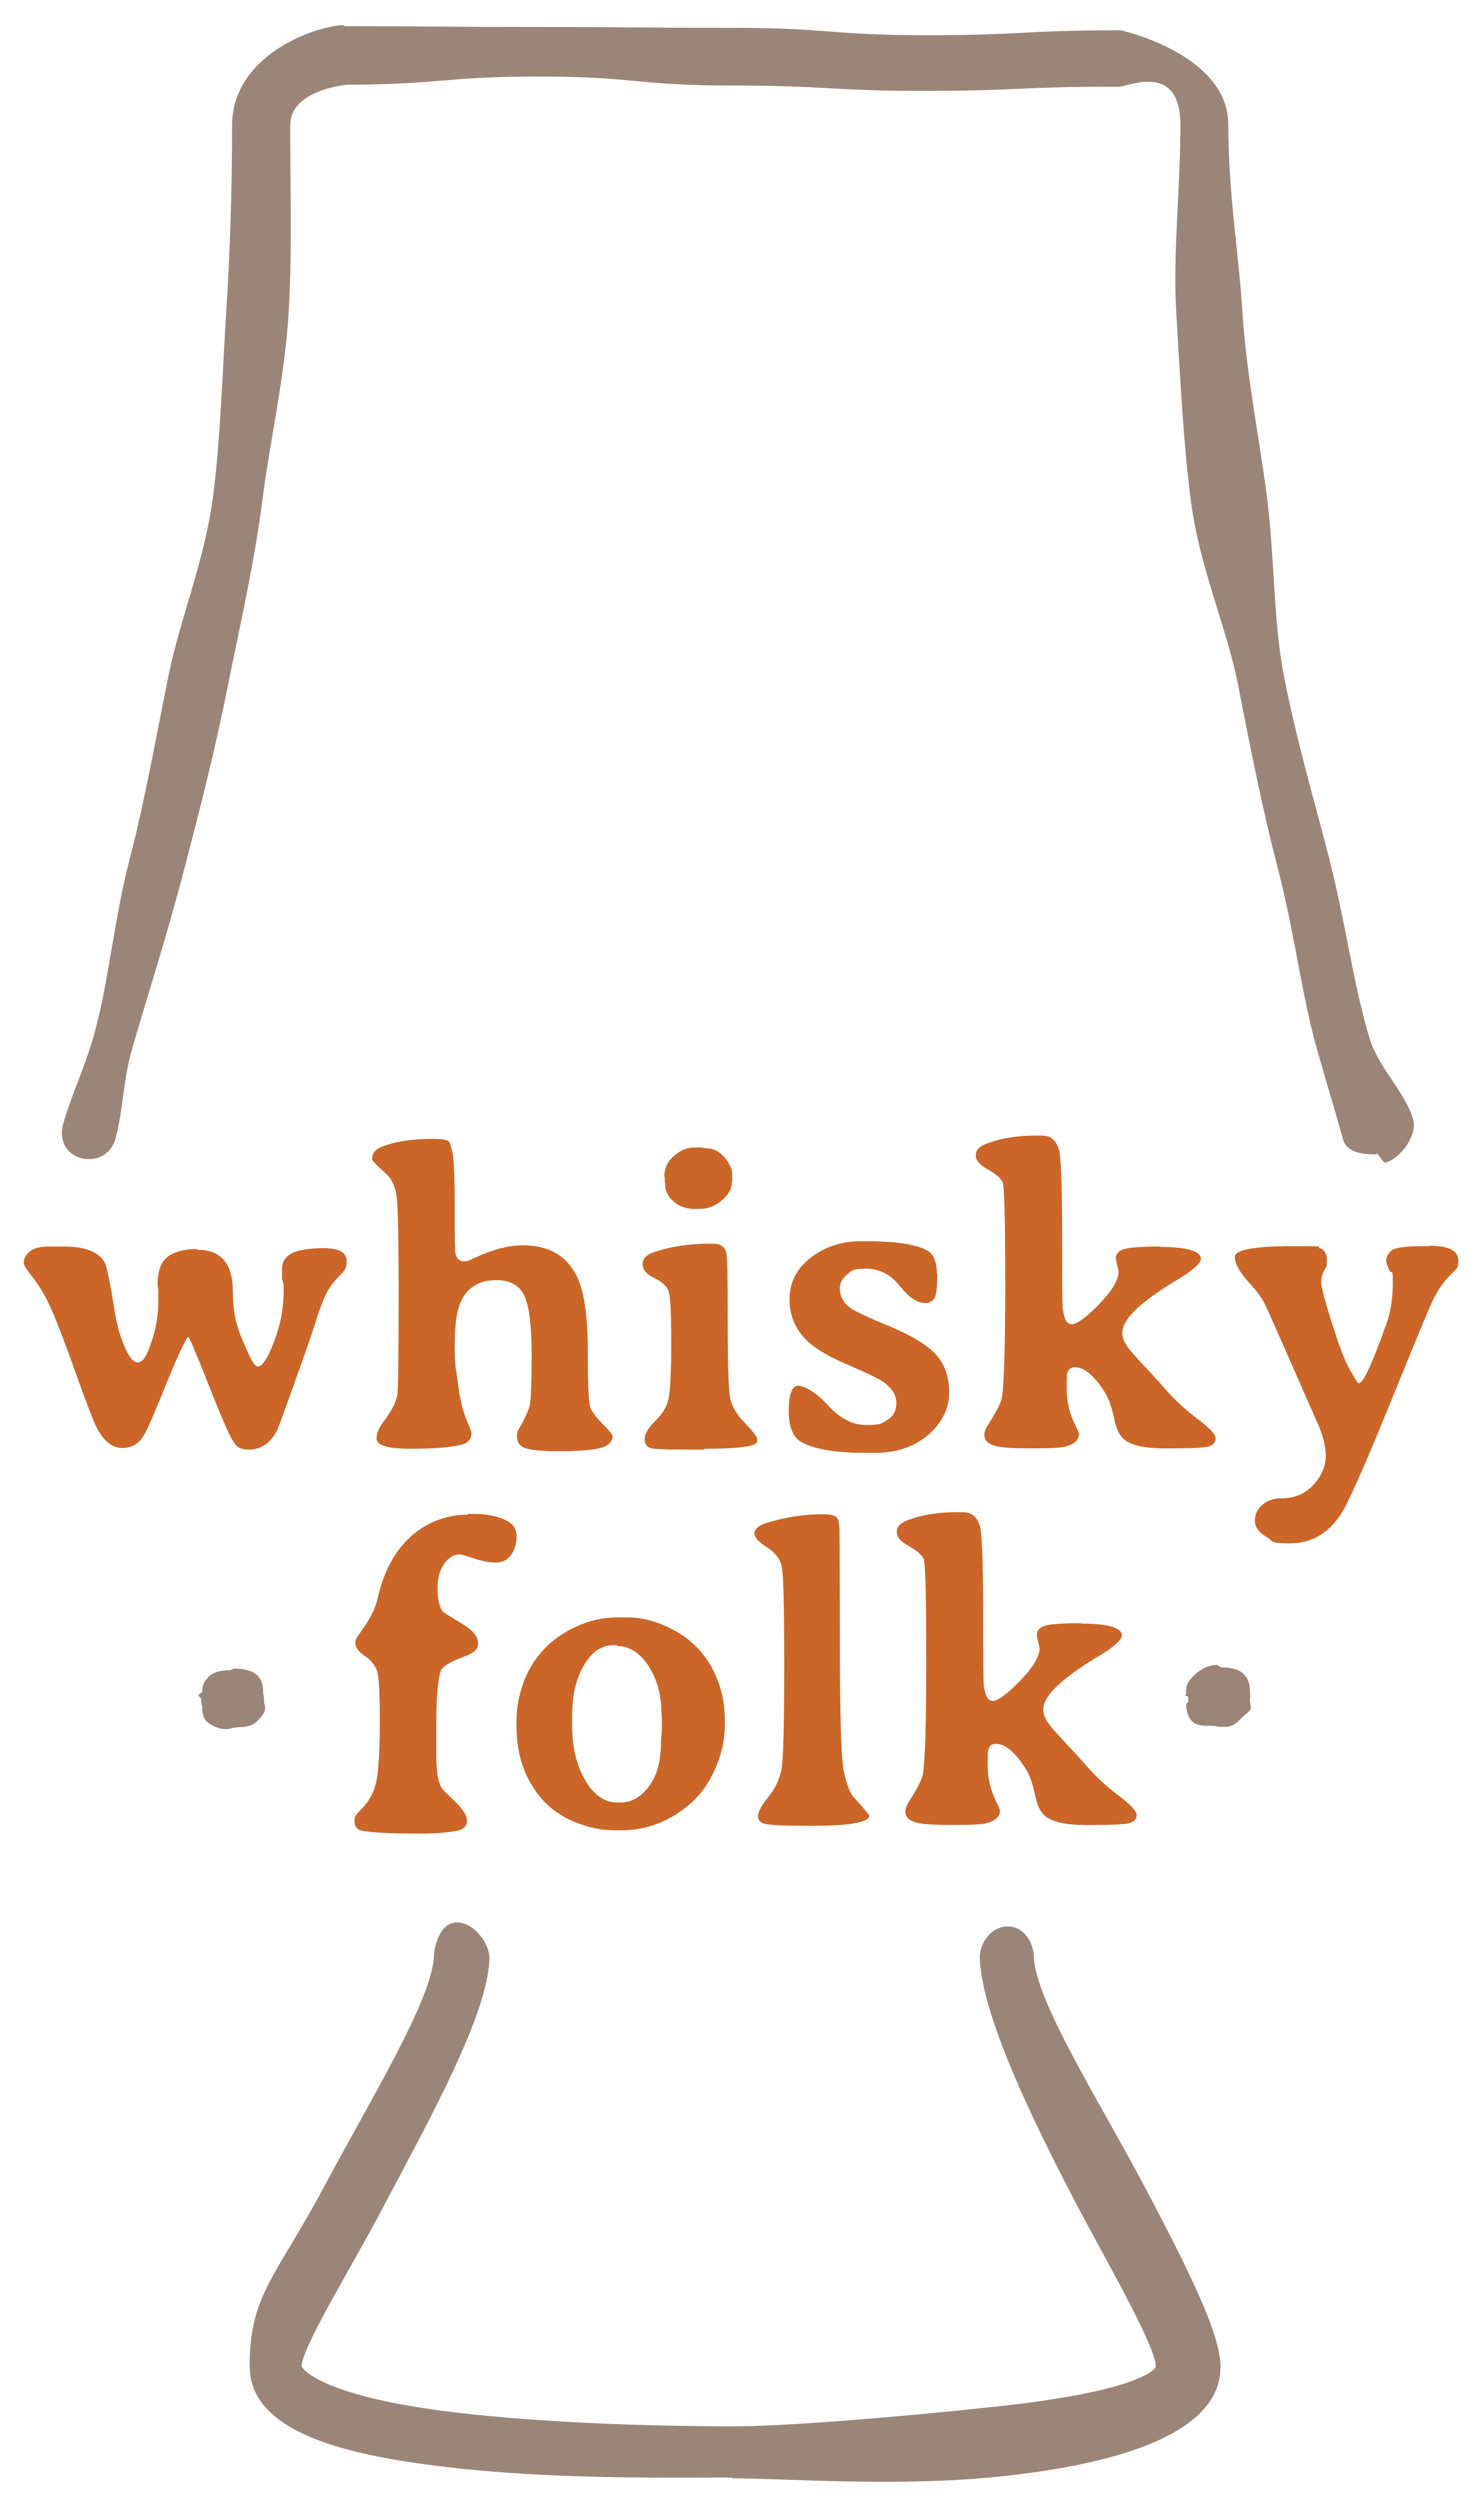 <?xml version="1.0" encoding="UTF-8"?>
<svg id="Layer_1" data-name="Layer 1" xmlns="http://www.w3.org/2000/svg" version="1.1" viewBox="0 0 359.4 610.7">
  <defs>
    <style>
      .cls-1 {
        fill: #9b8579;
      }

      .cls-1, .cls-2 {
        stroke-width: 0px;
      }

      .cls-2 {
        fill: #cb6628;
      }
    </style>
  </defs>
  <g>
    <path class="cls-2" d="M48.3,305.3c5.7,0,8.6,3.4,8.6,10.2s1.4,9.9,4.2,16c.7,1.5,1.4,2.3,1.9,2.3,1.1,0,2.5-2.1,4-6.2,1.6-4.1,2.3-8.2,2.3-12.2v-1.6c0,0-.4-1.4-.4-1.4v-2.5c0-1.6.8-2.9,2.3-3.7,1.5-.8,4.1-1.3,7.9-1.3s5.6,1.1,5.6,3.2-.7,2.4-2.2,4c-1.5,1.6-2.6,3.3-3.3,5s-1.5,3.8-2.2,6.2c-.8,2.4-2.4,7.2-5,14.4-2.6,7.2-4,11.2-4.3,11.7-1.6,3.1-3.9,4.7-6.9,4.7s-3.5-1.3-4.9-4c-.5-1-2.3-5.1-5.2-12.5s-4.5-11-4.7-11c-.4,0-2.2,3.7-5.2,11-3,7.4-4.8,11.7-5.6,12.9-1.2,2.2-3,3.2-5.4,3.2s-4.5-1.7-6.3-5.2c-.6-1.2-2.3-5.5-5-13.1-2.7-7.6-4.7-12.8-6-15.7-1.3-2.9-2.7-5.3-4.3-7.4-1.6-2-2.4-3.3-2.4-3.7,0-1.2.5-2.1,1.5-2.9,1-.8,2.5-1.2,4.5-1.2h3.9c5.1,0,8.4,1.3,9.9,3.9.4.8,1,3.4,1.8,8.1.7,4.6,1.3,7.6,1.7,8.8,1.6,5,3.1,7.5,4.5,7.5s2.3-1.7,3.4-5c1.2-3.3,1.7-6.9,1.7-10.6v-1.7c0,0-.2-1.7-.2-1.7,0-3.4.9-5.7,2.6-6.9,1.7-1.2,4.1-1.8,7-1.8Z"/>
    <path class="cls-2" d="M149.7,350.6c0,1.6-1.1,2.7-3.4,3.2s-5.6.7-9.8.7-7-.3-8.3-.8c-1.3-.5-1.9-1.5-1.9-2.8s.4-1.7,1.3-3.3c.9-1.7,1.5-3.1,1.8-4.2.3-1.1.5-5.3.5-12.4s-.6-12-1.8-14.5c-1.2-2.5-3.5-3.8-6.8-3.8s-5.9,1.1-7.6,3.4c-1.8,2.2-2.6,6.3-2.6,12.2s.2,5,.7,9c.5,4.1,1.2,7.2,2.1,9.3.9,2.1,1.3,3.3,1.3,3.5,0,1.5-.9,2.5-2.8,2.9-2.7.6-6.8.9-12.2.9s-8.2-.8-8.2-2.5.8-2.9,2.4-5.1c1.6-2.2,2.5-4.2,2.7-5.8.2-1.6.3-9.8.3-24.6s-.2-23.1-.7-24.9c-.5-1.8-1.2-3.2-2.2-4.1-2.4-2.2-3.6-3.4-3.6-3.7,0-1.4.7-2.4,2.2-3,3.1-1.3,7.3-2,12.5-2s4.1.9,4.8,2.7c.4,1.1.7,5.5.7,13.2s0,11.7.2,12.2c.3,1.2,1,1.8,2.1,1.8s1.4-.3,2.9-1c4.2-1.9,8-2.9,11.4-2.9,6.2,0,10.6,2.4,13.1,7.3,1.8,3.5,2.8,9.5,2.8,18s.2,13.3.7,14.5c.5,1.1,1.5,2.4,3,3.9s2.3,2.4,2.3,2.8Z"/>
    <path class="cls-2" d="M172,354.1h-4.9c-4.5,0-7.3-.1-8.2-.4-.9-.3-1.4-1-1.4-2.2s.9-2.7,2.6-4.4c1.7-1.7,2.8-3.4,3.2-5.2.4-1.7.7-6.2.7-13.5s-.2-11.5-.6-12.8c-.4-1.3-1.5-2.4-3.5-3.4-2-.9-2.9-2.1-2.9-3.4s.9-2.3,2.7-2.9c4.1-1.4,8.6-2.1,13.6-2.1h.8c2,0,3.1.8,3.4,2.5.2,1,.3,6.7.3,17.2s.2,16.7.7,18.5,1.6,3.7,3.6,5.7c1.9,2,2.9,3.3,2.9,3.8v.6c0,1.2-4.3,1.8-12.9,1.8ZM162.3,287.4c0-2,.8-3.7,2.3-5,1.6-1.4,3.2-2.1,5.1-2.1h1.6c.5.1.9.2,1.3.2,1.6,0,3.1.7,4.4,2.2,1.3,1.5,1.9,2.9,1.9,4.2v1.3c0,.3-.1.6-.1.8,0,1.4-.8,2.8-2.4,4.2-1.6,1.4-3.4,2.1-5.3,2.1h-1.6c-1.9,0-3.6-.6-4.9-1.8-1.4-1.2-2.1-2.6-2.1-4.2v-.5c-.1,0-.1-1.3-.1-1.3Z"/>
    <path class="cls-2" d="M229,311.2c0,2.9-.2,4.8-.6,5.7s-1.2,1.4-2.4,1.4c-1.9,0-4-1.4-6.2-4.2s-5-4.2-8.3-4.2-3.4.5-4.6,1.5-1.7,2.1-1.7,3.3c0,2.1,1,3.8,3,5.1,1,.6,4,2.1,9.2,4.2,5.2,2.2,8.9,4.4,11.1,6.7,2.2,2.3,3.4,5.4,3.4,9.4s-1.7,7.4-5.1,10.4c-3.4,2.9-7.7,4.4-13,4.4h-2.7c-6.6,0-11.6-.8-14.9-2.4-2.3-1.1-3.5-3.7-3.5-7.8s.8-6.2,2.3-6.2,4.4,1.6,7.3,4.8c2.9,3.2,6,4.8,9.4,4.8s3.8-.4,5.2-1.3c1.4-.9,2.1-2.2,2.1-4.1s-1-3.5-3-5c-1.1-.8-3.9-2.2-8.6-4.2s-8-3.9-10-5.8c-3-2.8-4.5-6.2-4.5-10.3s1.7-7.5,5.2-10.2c3.5-2.7,7.6-4,12.2-4h1.4c7.3,0,12.3.8,14.9,2.3,1.5.9,2.3,2.8,2.3,5.6Z"/>
    <path class="cls-2" d="M283.3,304.6c6.7,0,10.1,1,10.1,2.9,0,1.1-2.1,3-6.4,5.5-8.5,5.2-12.8,9.3-12.8,12.6s3.5,5.7,10.5,13.7c2.4,2.8,5.1,5.2,8,7.4,2.9,2.2,4.3,3.7,4.3,4.6s-.4,1.5-1.3,1.9c-.8.4-3.9.6-9.2.6h-2c-5.1,0-8.5-.8-10.2-2.5-1-1-1.7-2.7-2.2-5.2-.5-2.4-1.2-4.5-2.3-6.2-2.5-3.9-4.9-5.9-7.1-5.9s-2.1,1.7-2.1,5,.7,6.3,2.1,9.1c.6,1.2.9,1.9.9,2.2,0,1.5-1.1,2.5-3.4,3.1-1.2.3-3.9.4-8.2.4s-7.2-.2-8.5-.5c-2-.5-3-1.4-3-2.7s.7-2.2,2-4.3c1.3-2.2,2.1-3.8,2.3-5,.5-2.9.8-12.2.8-27.6s-.2-23.8-.6-24.8-1.6-2.1-3.6-3.2c-2-1.1-3-2.2-3-3.5s.9-2.2,2.8-2.9c3.5-1.3,7.4-1.9,11.6-1.9h1.8c2.2,0,3.5,1.2,4.2,3.7.4,1.8.7,8.5.7,20.2s0,17.9.2,18.6c.3,2.4,1,3.6,2.2,3.6s4.2-2.1,7.9-6.3c2.3-2.6,3.5-4.8,3.5-6.6l-.7-3.1c0-1.2.7-2,2.1-2.4,1.4-.4,4.4-.6,8.9-.6Z"/>
    <path class="cls-2" d="M349.3,304.3c4.6,0,7,1.2,7,3.6s-.8,2.2-2.3,3.9c-1.6,1.7-2.8,3.6-3.8,5.6-1,2-4.5,10.5-10.6,25.5s-10,23.8-11.7,26.5c-3.1,5.1-7.4,7.6-12.7,7.6s-3.9-.5-5.8-1.6c-1.8-1-2.8-2.4-2.8-3.9s.6-2.9,1.8-3.9c1.2-1,2.7-1.6,4.7-1.6,3.2,0,5.8-1.1,7.8-3.3,2-2.2,3-4.5,3-6.9s-.6-5-1.8-7.7c-8.4-19.1-12.8-29.2-13.4-30.2s-1.8-2.8-3.9-5c-2-2.3-3.1-4.2-3.1-5.9s4.8-2.6,14.3-2.6,5.2.2,6.4.5,1.8,1.4,1.8,3.1-.2,1.4-.7,2.4-.7,1.9-.7,2.9.8,4.1,2.5,9.5c1.7,5.4,3.1,9.3,4.4,11.6s2,3.5,2.3,3.5c1.1,0,3.3-4.9,6.8-14.7,1-2.8,1.5-6.2,1.5-10s-.3-1.8-.8-2.8-.8-1.9-.8-2.6.4-1.5,1.2-2.3c.8-.7,3.4-1.1,7.9-1.1h1.6Z"/>
    <path class="cls-2" d="M114.2,369.8h1.4c3.1,0,5.8.5,8.1,1.6,1.6.8,2.5,2,2.5,3.9s-.5,3.4-1.4,4.6c-.9,1.2-2.1,1.8-3.6,1.8s-3.3-.3-5.4-1-3.2-1-3.4-1c-1.5,0-2.8.8-3.9,2.3-1,1.5-1.6,3.5-1.6,6s.4,4.3,1.2,5.6c.1.2,1.9,1.3,5.2,3.3,2.3,1.4,3.5,2.9,3.5,4.6s-1.4,2.4-4.2,3.5c-2.8,1.1-4.4,2.1-4.8,2.9-.8,1.9-1.2,6.3-1.2,13.2s0,3.2,0,4.1v1.3c0,0,0,2.7,0,2.7,0,3.3.4,5.8,1.2,7.4.2.4,1.3,1.5,3.3,3.4,2,1.9,3,3.5,3,4.8s-.9,2.2-2.8,2.5-4.5.6-7.9.6h-2.8c-4.8,0-8.7-.2-11.7-.6-1.5-.2-2.3-1-2.3-2.5s.8-1.8,2.3-3.5c1.5-1.7,2.6-3.8,3.1-6.4.5-2.6.8-7.3.8-14.3s-.2-11.1-.7-12.5c-.5-1.4-1.5-2.6-3-3.6-1.5-1-2.3-2.1-2.3-3.2s.8-1.8,2.4-4.2,2.6-4.6,3-6.4c2.1-9.5,6.7-15.8,13.8-19,2.6-1.1,5.3-1.7,8.3-1.7Z"/>
    <path class="cls-2" d="M150.8,395.1h2.6c3,0,6.2.7,9.4,2.2,6.1,2.7,10.3,7.2,12.6,13.3,1.2,3.2,1.7,6.4,1.7,9.7v.9c0,3.6-.7,7-2.2,10.5-1.4,3.4-3.4,6.3-5.8,8.5-5.1,4.6-10.9,6.9-17.4,6.9s-1,0-1.5,0c-3.3,0-6.5-.7-9.7-2-3.2-1.3-5.8-3.1-7.8-5.3-4.3-4.8-6.5-10.8-6.5-18v-1.7c0-3.2.7-6.3,1.8-9.4,2.3-5.9,6.4-10.3,12.4-13.2,3.4-1.6,6.8-2.4,10.3-2.4ZM150.8,401.9h-1c-2.9,0-5.3,1.7-7.2,5-1.9,3.3-2.8,7.3-2.8,11.9v2.9c0,5.2,1.1,9.6,3.2,13.2s4.7,5.4,7.7,5.4h1c2.6,0,4.9-1.3,6.9-4,2-2.7,2.9-6.3,2.9-10.7v-1.1c.1,0,.2-2.2.2-2.2v-1.1c0,0,0-1.1,0-1.1,0-.8-.1-1.3-.1-1.6,0-4.5-1.1-8.4-3.2-11.6s-4.7-4.8-7.6-4.8Z"/>
    <path class="cls-2" d="M184.3,374.8c0-1.2.9-2.1,2.7-2.7,4.8-1.5,9.4-2.2,13.8-2.2s4,1.1,4.3,3.4c0,.5.1,9.7.1,27.5s.3,28.3.9,31.5c.6,3.2,1.4,5.4,2.4,6.6,2.6,2.9,3.9,4.5,3.9,4.6,0,1.6-4.6,2.5-13.7,2.5h-2.1c-5.5,0-8.7-.2-9.8-.5-1.1-.3-1.6-.9-1.6-1.9s.8-2.5,2.5-4.6c1.7-2.1,2.7-4.3,3.2-6.6s.7-10.8.7-25.6-.2-23-.7-24.6c-.5-1.6-1.7-3.1-3.6-4.3-1.9-1.2-2.9-2.3-2.9-3.1Z"/>
    <path class="cls-2" d="M264,396.6c6.7,0,10.1,1,10.1,2.9,0,1.1-2.1,3-6.4,5.5-8.5,5.2-12.8,9.3-12.8,12.6s3.5,5.7,10.5,13.7c2.4,2.8,5.1,5.2,8,7.4,2.9,2.2,4.3,3.7,4.3,4.6s-.4,1.5-1.3,1.9c-.8.4-3.9.6-9.2.6h-2c-5.1,0-8.5-.8-10.2-2.5-1-1-1.7-2.7-2.2-5.2-.5-2.4-1.2-4.5-2.3-6.2-2.5-3.9-4.9-5.9-7.1-5.9s-2.1,1.7-2.1,5,.7,6.3,2.1,9.1c.6,1.2.9,1.9.9,2.2,0,1.5-1.1,2.5-3.4,3.1-1.2.3-3.9.4-8.2.4s-7.2-.2-8.5-.5c-2-.5-3-1.4-3-2.7s.7-2.2,2-4.3c1.3-2.2,2.1-3.8,2.3-5,.5-2.9.8-12.2.8-27.6s-.2-23.8-.6-24.8-1.6-2.1-3.6-3.2c-2-1.1-3-2.2-3-3.5s.9-2.2,2.8-2.9c3.5-1.3,7.4-1.9,11.6-1.9h1.8c2.2,0,3.5,1.2,4.2,3.7.4,1.8.7,8.5.7,20.2s0,17.9.2,18.6c.3,2.4,1,3.6,2.2,3.6s4.2-2.1,7.9-6.3c2.3-2.6,3.5-4.8,3.5-6.6l-.7-3.1c0-1.2.7-2,2.1-2.4,1.4-.4,4.4-.6,8.9-.6Z"/>
  </g>
  <path class="cls-1" d="M336.2,282c-3.1,0-7.1-.4-8-3.5-1.9-6.8-4.1-13.9-6.2-21.4-3.9-13.4-5.6-28.8-9.8-45-3.6-13.8-6.6-28.7-9.7-44.8-2.8-14.1-9.4-28.6-11.5-44.7-1.9-14.4-2.6-29.8-3.6-46-.9-14.6,1-30,1-46s-13.3-9.1-15.3-9.4c-23.5-.1-23.5,1-47.1,1-23.5,0-23.5-1.3-47.1-1.3-23.5,0-23.5-2.2-47.1-2.2-23.5,0-23.5,1.9-47.1,2-1.9.2-13.8,1.8-13.8,9.9,0,16.1.5,31.5-.4,46.1-1,16.1-4.6,31.2-6.4,45.6-2.1,16.1-5.6,31-8.4,45.1-3.2,16.1-7,30.8-10.6,44.6-4.2,16.2-8.9,30.7-12.8,44.1-2.2,7.5-2.2,15.2-4.1,22.1-1,3.7-4.6,5.7-8.4,4.7-3.7-1-5.4-4.5-4.4-8.2,1.9-6.9,5.2-13.7,7.4-21.3,3.8-13.2,4.9-28.5,9.1-44.4,3.5-13.6,6.1-28.3,9.3-44.1,2.8-13.9,8.9-28.1,10.9-44,1.8-14.2,2.2-29.3,3.2-45.1.9-14.3,1.4-29.4,1.4-45.2s17.5-23.6,27-24.5c.3,0,.3.3.7.3,23.7,0,23.7.2,47.3.2s23.7.2,47.3.2,23.7,1.8,47.4,1.8,23.7-1.2,47.4-1.2c.2,0,26.3,5.9,26.3,23s2.5,30.8,3.4,45.1c1,15.8,4,30.6,5.9,44.7,2.1,15.8,1.6,31.1,4.3,45,3.1,15.8,7.4,30.3,10.9,43.9,4.1,15.9,6,31,9.9,44.2,2.2,7.6,8.9,13.4,10.8,20.3,1,3.7-3.1,9.4-6.8,10.4-.6.2-1.6-2.2-2.2-2.2Z"/>
  <path class="cls-1" d="M178.9,605.2c-13.2,0-40.7.5-65.7-2.1-24.3-2.6-52.2-7.5-52.2-25.1s6.3-21.5,18.6-44.6c10.7-20.1,25.9-44.8,26.4-55.4.2-3.9,2.1-8.6,5.9-8.4,3.9.2,7.8,5.1,7.7,9-.6,13.8-14.2,38.3-26.7,61.9-7.4,14-19.2,33-19.2,37.6,0,0,3.6,7.6,41,11.6,24.2,2.6,51.3,3,64.3,3s39.9-2.2,64.1-4.8c37.4-4,39.3-9.7,39.3-9.8,0-4.6-10.6-23.2-18.1-37.2-12.5-23.6-24.3-48.6-24.9-62.3-.2-3.9,2.7-7.9,6.6-8,3.9-.2,6.5,3.6,6.6,7.5.4,10.6,15.8,34.9,26.5,55,12.3,23.2,19.1,37.4,19.1,45.1,0,17.5-29,24.1-53.4,26.7-25,2.7-52.7.5-65.9.5Z"/>
  <path class="cls-1" d="M297.6,406.9c.4,0,.4.4.8.4,4.8,0,7,2,7,5.9,0,1,.1,1,0,2-.1.5.2,1.2.2,2s-1.1,1.3-2.2,2.4-2.1,2.2-3.8,2.2c-.8,0-.8,0-1.6,0s-.8-.2-1.5-.2c-2,0-3.9,0-5-.9-1.1-.9-1.7-2.7-1.7-4.3,0-.3.5-.6.5-.8,0-.5,0-.5,0-1s-.7-.2-.7-.3c0-.2.2-.3.2-.5,0-.5,0-.5,0-1,0-1.6,1.1-2.8,2.3-3.9,1.2-1,2.9-2.2,5.4-2.2Z"/>
  <path class="cls-1" d="M56.4,407.9c.4,0,.4-.3.8-.3,4.8,0,7.1,1.8,7.1,5.7,0,1,.3,1,.2,2-.1.5.3,1.2.3,2s-.8,2-1.9,3.1-2.7,1.5-4.4,1.5c-.8,0-.8.1-1.6.2s-.8.3-1.5.3c-2,0-3.6-.8-4.7-1.7-1.1-.9-1.3-2.3-1.3-3.9,0-.3-.2-.5-.2-.7,0-.5-.1-.5-.1-1s-.2-.1-.1-.3c0-.2-.5-.4-.5-.6,0-.5.9-.5.9-1,0-1.6.6-2.7,1.8-3.8,1.2-1,2.8-1.4,5.2-1.4Z"/>
</svg>